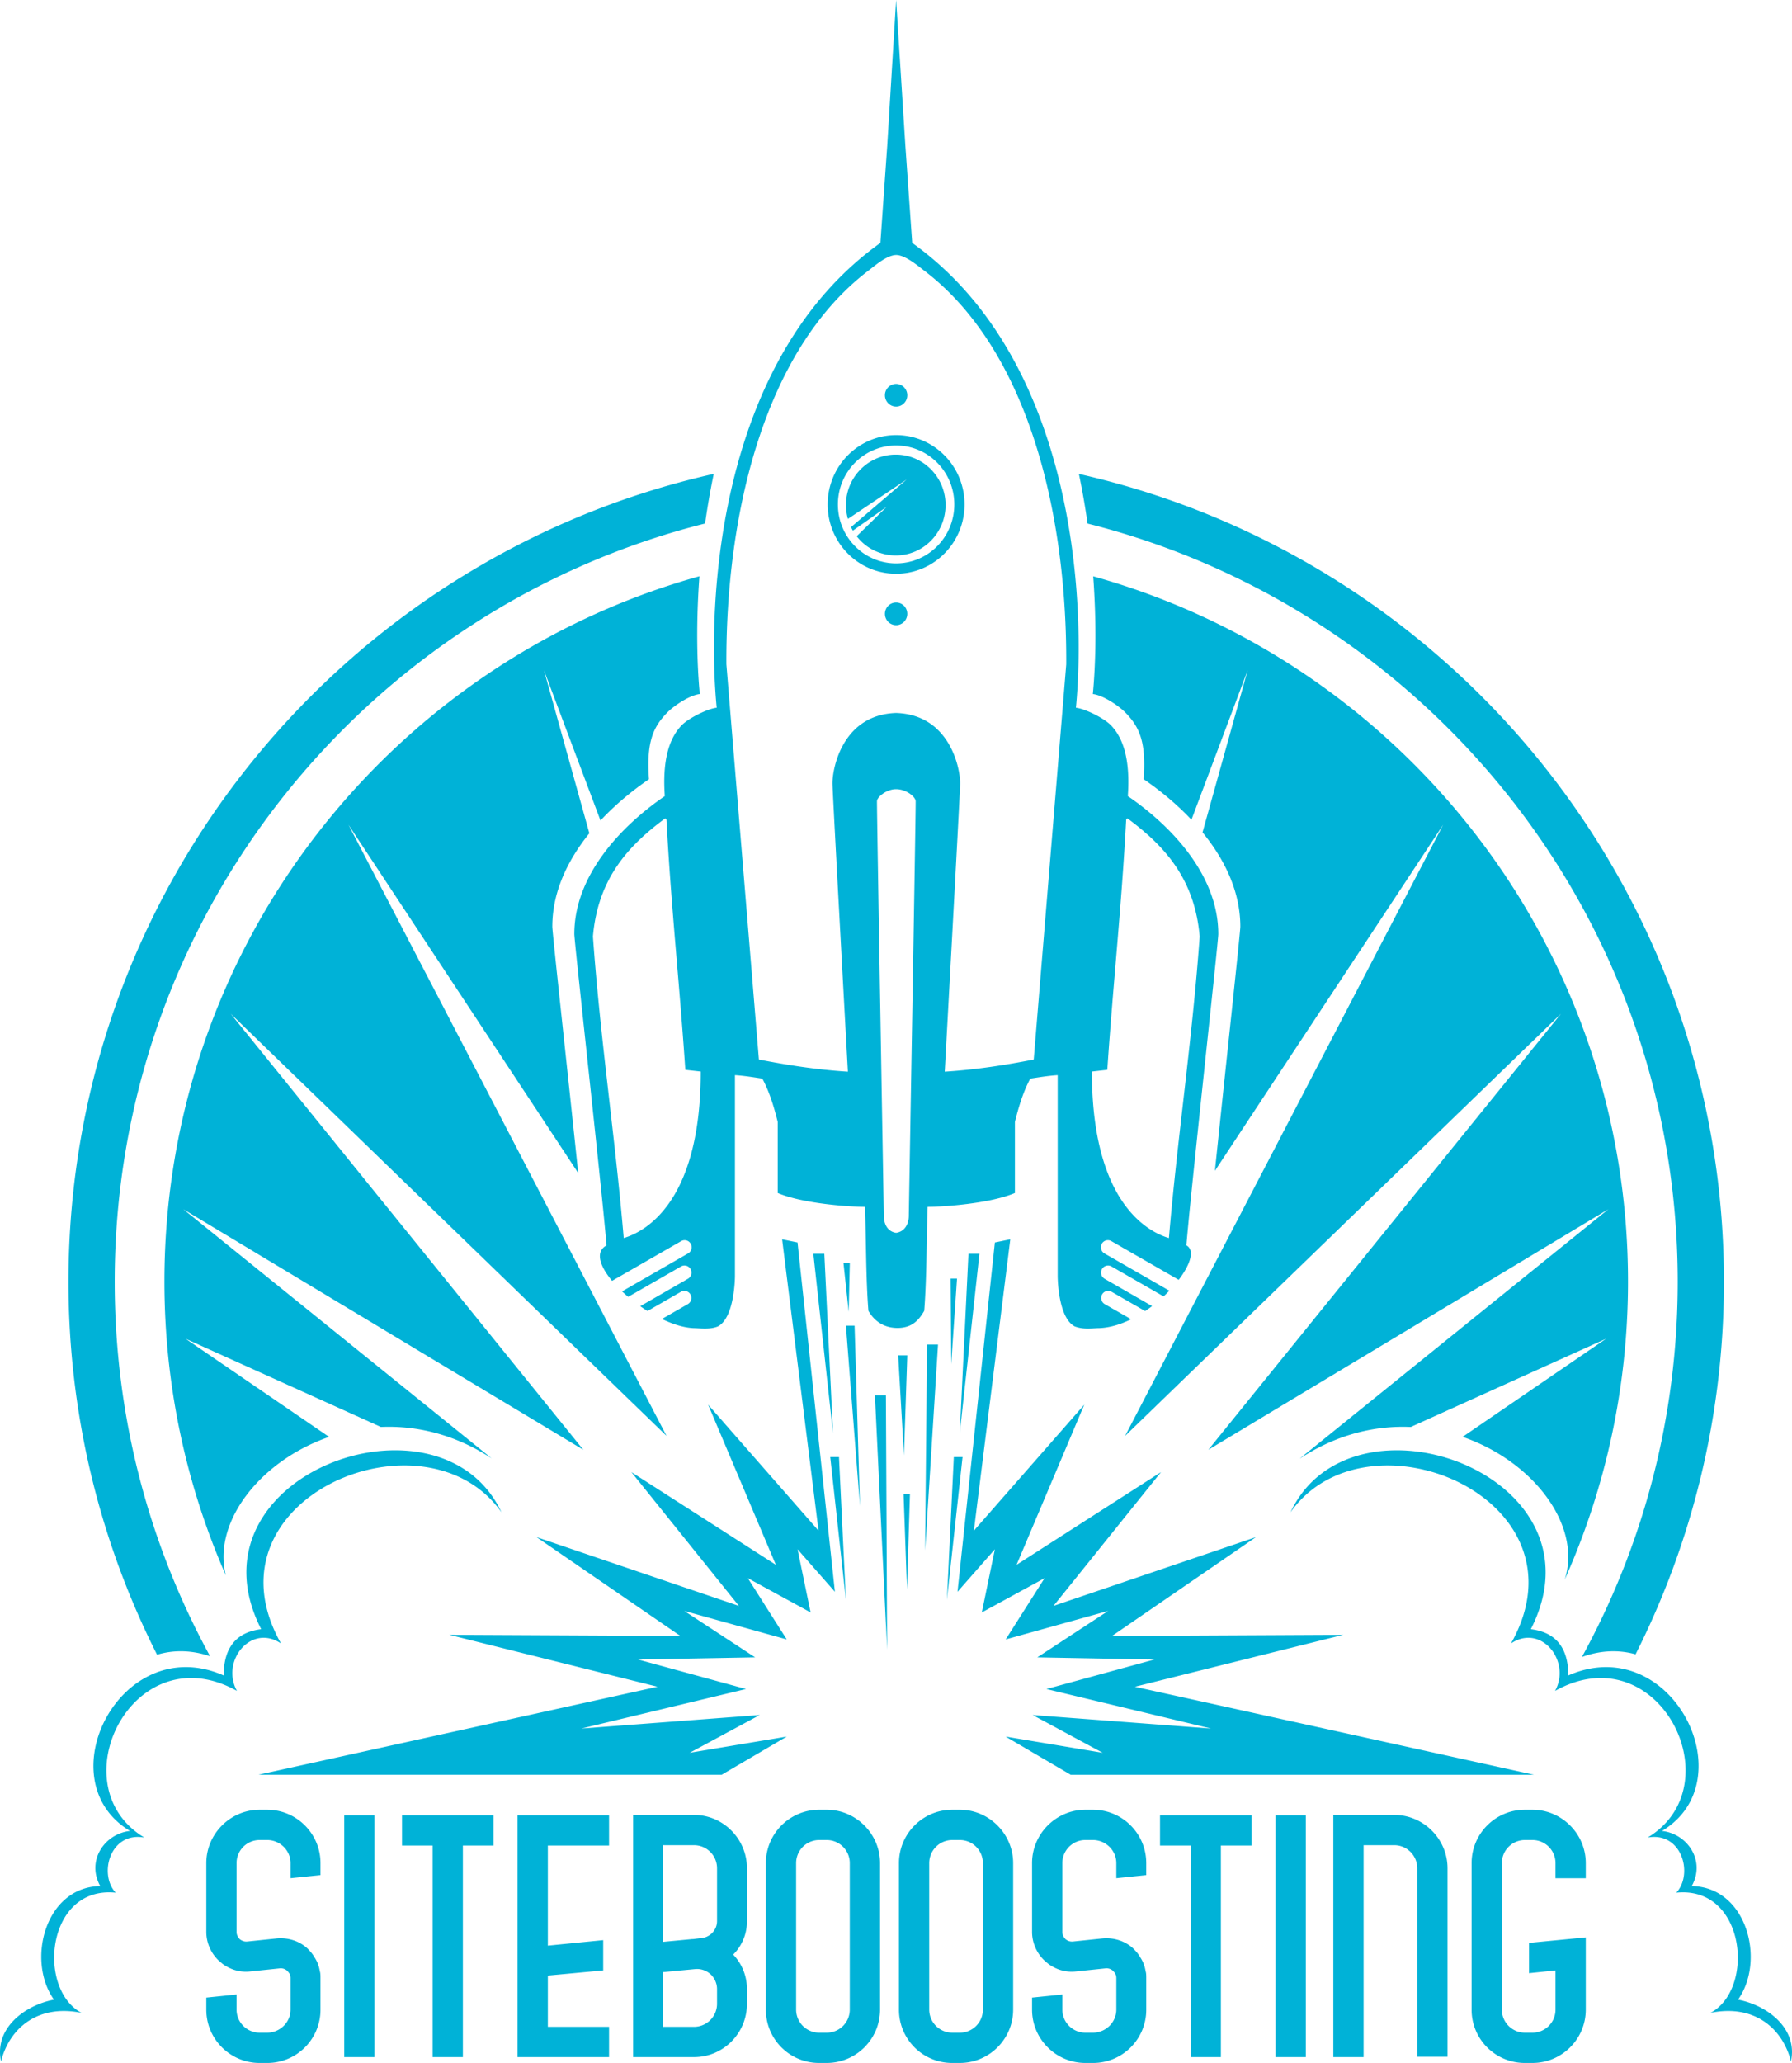 <?xml version="1.0" encoding="utf-8"?><!DOCTYPE svg PUBLIC "-//W3C//DTD SVG 1.1//EN" "http://www.w3.org/Graphics/SVG/1.1/DTD/svg11.dtd"><svg xmlns="http://www.w3.org/2000/svg" width="209.869" height="241.513"><path fill="#00B2D7" d="M112.729 170.575h-1.023l-.809 16.718 1.832-16.718zm-84.983 27.379c-1.912-3.503 1.653-7.91 5.164-5.551-9.553-16.936 16.835-28.051 25.817-15.361-7.156-15.282-37.359-4.371-28.141 13.684-2.907.363-4.387 2.153-4.389 5.421-12.01-5.283-20.913 12.253-10.973 18.202-2.97.332-5.135 3.468-3.485 6.454-6.464.114-8.668 8.721-5.421 13.296-3.551.694-7.015 3.447-6.196 7.229.989-3.908 4.329-6.724 9.423-5.679-5.265-2.809-4.101-14.892 4.001-14.071-2.021-2.188-.649-7.173 3.356-6.455-10.194-6.13-1.257-23.932 10.844-17.169zm67.509-51.176l2.302 20.986-1.016-20.986h-1.286zm28.124 41.227l12.592-15.664-16.918 10.85 7.93-18.744-12.93 14.75 4.266-34.11-1.807.372-4.375 40.893 4.377-4.979-1.531 7.397 7.352-4.013-4.557 7.176 12.004-3.34-8.301 5.437 13.717.25-12.645 3.457 19.275 4.625-20.893-1.583 8.213 4.425-11.371-1.898 7.621 4.469h54.252l-46.738-10.303 24.398-6.08-27.078.136 16.855-11.576-23.708 8.053zM81.957 81.252c-.338-3.487-.449-8.316-.043-13.789-36.139 10.065-62.658 43.216-62.658 82.565 0 12.242 2.574 23.881 7.198 34.416-1.604-6.201 3.989-13.43 12.087-16.223l-16.803-11.492 22.872 10.329c4.181-.186 8.662.857 12.976 3.68l-36.118-29.173 46.846 28.162-41.294-51.043 51.042 49.418-37.25-71.549 26.906 40.778c-1.212-11.609-3.035-28.171-3.035-28.847 0-4.063 1.794-7.78 4.339-10.93l-5.313-19.081 6.616 17.585c1.748-1.872 3.728-3.502 5.68-4.835-.308-4.313.461-6.093 2.141-7.804.865-.877 2.684-2.049 3.811-2.167zm108.705 68.776c0-39.339-26.506-72.483-62.633-82.558.406 5.469.295 10.296-.043 13.782 1.127.118 2.947 1.291 3.811 2.167 1.68 1.711 2.449 3.492 2.143 7.804 1.92 1.311 3.869 2.911 5.596 4.745l6.582-17.495-5.283 18.973c2.592 3.173 4.426 6.929 4.426 11.038 0 .67-1.775 16.992-2.977 28.583l26.73-40.514-37.248 71.549 51.043-49.418-41.295 51.043 46.846-28.162-36.115 29.171.012.002c4.309-2.819 8.785-3.863 12.963-3.68l22.871-10.329-16.799 11.488c8.322 2.866 14 10.416 11.951 16.726 4.763-10.665 7.419-22.479 7.419-34.915zm5.822.022c0 15.923-4.068 30.893-11.219 43.935 2.252-.815 4.383-.845 6.283-.313 6.617-13.113 10.35-27.93 10.35-43.621 0-46.186-32.301-84.823-75.543-94.566a89.71 89.71 0 011.014 5.809c39.713 9.995 69.115 45.94 69.115 88.756zm-97.088 3.531l.13-5.734h-.745l.615 5.734zm-74.794 40.315c-7.12-13.02-11.169-27.959-11.169-43.846 0-42.826 29.415-78.777 69.143-88.763a88.364 88.364 0 011.014-5.809C40.333 65.21 8.018 103.854 8.018 150.05c0 15.711 3.742 30.545 10.375 43.67 1.875-.561 3.979-.578 6.209.176zm72.631-23.321l1.834 16.718-.809-16.718h-1.025zm-10.695 17.43l-23.708-8.056 16.856 11.576-27.078-.136 24.397 6.08-46.737 10.303H84.52l7.622-4.469-11.373 1.898 8.213-4.425-20.892 1.584 19.275-4.625-12.644-3.457 13.716-.25-8.301-5.437 12.004 3.34-4.558-7.176 7.352 4.013-1.53-7.397 4.375 4.978-4.375-40.891-1.806-.372 4.264 34.11-12.929-14.75 7.929 18.744-16.917-10.85 12.593 15.665zm14.178-11.689l-.632-21.121h-1.015l1.647 21.121zm10.618-26.627l.066 10.019.678-10.019h-.744zm2.086-2.911l-1.016 20.986 2.303-20.986h-1.287zm-5.076 34.729l1.51-24.094h-1.285l-.225 24.094zm-3.386 14.773v-3.25 3.25zm1.298-37.602h-1.065l.676 11.71.389-11.71zm97.295 75.421c3.246-4.575 1.043-13.182-5.422-13.296 1.65-2.986-.516-6.122-3.484-6.454 9.941-5.949 1.037-23.485-10.973-18.202-.002-3.268-1.482-5.058-4.389-5.421 9.217-18.055-20.984-28.966-28.143-13.684 8.982-12.689 35.371-1.574 25.818 15.361 3.51-2.359 7.076 2.048 5.164 5.551 12.1-6.763 21.037 11.039 10.842 17.168 4.006-.718 5.379 4.268 3.357 6.455 8.102-.82 9.268 11.263 4.002 14.071 5.094-1.045 8.434 1.771 9.424 5.679.819-3.781-2.645-6.534-6.196-7.228zm-97.328-48.057l.344-11.117h-.745l.401 11.117zm-3.756-22.672l1.429 29.734-.143-29.734h-1.286zm2.481-115.772c.723 0 1.308-.593 1.308-1.325s-.585-1.325-1.308-1.325-1.309.593-1.309 1.325c0 .731.586 1.325 1.309 1.325zm5.79 11.526c0-3.261-2.611-5.904-5.831-5.904-3.221 0-5.832 2.644-5.832 5.904 0 .565.083 1.109.229 1.626l6.884-4.621-6.519 5.579c.068.141.141.278.219.412l3.951-2.779-3.508 3.436a5.79 5.79 0 004.576 2.251c3.22-.001 5.831-2.644 5.831-5.904zm2.225-.07c0-4.482-3.588-8.115-8.015-8.115s-8.016 3.633-8.016 8.115 3.588 8.116 8.016 8.116 8.015-3.634 8.015-8.116zm-14.832 0c0-3.811 3.051-6.901 6.816-6.901s6.816 3.09 6.816 6.901c0 3.812-3.051 6.902-6.816 6.902s-6.816-3.09-6.816-6.902zm8.125 12.808c0-.731-.585-1.325-1.308-1.325s-1.309.593-1.309 1.325.586 1.326 1.309 1.326 1.308-.594 1.308-1.326zm1.984 81.6c.305-3.884.254-8.128.4-12.174 1.764 0 7.268-.369 10.221-1.623v-8.319c.457-1.837.996-3.589 1.803-5.072 1.047-.157 2.074-.333 3.207-.406v23.537s.002 4.846 2.002 5.884c.881.318 1.609.266 2.605.202 1.322 0 2.689-.402 3.99-1.044l-3.088-1.774c-.393-.226-.529-.731-.307-1.129s.723-.537 1.115-.312l3.926 2.258c.279-.187.549-.383.814-.585l-5.564-3.199a.835.835 0 01-.309-1.129.814.814 0 011.115-.312l6.102 3.506c.234-.219.461-.439.676-.664l-7.602-4.368c-.393-.226-.529-.732-.307-1.13s.723-.537 1.115-.311l7.889 4.533c1.381-1.811 1.908-3.49.9-4.033.477-5.942 3.738-35.56 3.738-36.439 0-6.829-5.41-12.616-10.598-16.157.289-4.037-.432-6.718-2.004-8.319-.809-.821-3.02-1.918-4.074-2.028 1.184-12.183-.035-40.751-19.172-54.416l-.801-11.362L104.949 0l-1.041 17.076-.801 11.362C83.97 42.104 82.753 70.672 83.936 82.854c-1.055.11-3.265 1.208-4.074 2.028-1.572 1.601-2.292 4.282-2.004 8.319-5.187 3.541-10.598 9.328-10.598 16.157 0 .879 3.297 30.506 3.773 36.447-1.351.727-.812 2.395.651 4.145l8.094-4.652a.811.811 0 011.115.311.835.835 0 01-.308 1.13l-7.733 4.445c.229.216.468.43.716.641l6.193-3.56c.394-.227.892-.086 1.115.312s.085.903-.307 1.129l-5.587 3.212c.278.195.564.382.853.563l3.91-2.248a.812.812 0 011.115.312.833.833 0 01-.307 1.129l-3.032 1.743c1.37.658 2.746 1.075 3.943 1.075.997.063 1.839.108 2.606-.202 1.999-1.038 2.003-5.884 2.003-5.884v-23.537c1.13.073 2.159.249 3.206.406.807 1.483 1.347 3.235 1.804 5.072v8.319c2.951 1.254 8.456 1.623 10.22 1.623.146 4.046.094 8.29.401 12.174.612 1.064 1.686 2.003 3.407 2.003s2.516-.94 3.129-2.004zm21.442-28.218c.668-9.942 1.67-19.125 2.205-29.202.01-.124.027-.24.199-.203 4.232 3.154 7.82 6.96 8.416 13.796-.871 12.102-2.586 23.352-3.605 35.305-2.432-.718-9.02-4.102-9.02-19.494l1.805-.202zM73.047 144.94c-1.02-11.953-2.734-23.203-3.607-35.305.596-6.836 4.184-10.643 8.417-13.796.17-.038.188.079.2.203.534 10.078 1.538 19.26 2.205 29.202l1.803.202c0 15.393-6.586 18.777-9.018 19.494zm24.449-53.159c.034 1.535 1.804 33.681 1.804 33.681-3.711-.232-7.111-.781-10.421-1.42l-3.808-46.261c-.085-17.298 4.292-36.699 16.633-46.096.792-.603 2.126-1.792 3.236-1.831 1.072 0 2.506 1.228 3.3 1.831 12.34 9.397 16.717 28.798 16.631 46.096l-3.807 46.261c-3.311.639-6.709 1.188-10.422 1.42 0 0 1.77-32.146 1.805-33.681.039-1.781-1.195-8.113-7.499-8.313-6.301.2-7.491 6.532-7.452 8.313zm8.94 50.521c0 .947-.438 1.874-1.487 2.029-1.048-.155-1.441-1.082-1.441-2.029-.014-1.226-.823-47.271-.802-48.492 0-.511 1.137-1.419 2.224-1.419 1.225 0 2.308.911 2.308 1.419.022 1.22-.789 47.266-.802 48.492zm21.562 69.567h-.885c-3.424 0-6.244 2.819-6.244 6.243v8.055c0 1.289.564 2.578 1.572 3.465.201.16.402.361.645.482a4.446 4.446 0 002.939.685l3.465-.362c.402-.04.725.161.846.282.16.161.402.402.402.846v3.705c0 1.49-1.248 2.698-2.74 2.698h-.885a2.699 2.699 0 01-2.699-2.698v-1.772l-3.545.363v1.409c0 3.464 2.82 6.243 6.244 6.243h.885a6.223 6.223 0 006.244-6.243v-3.705c0-.282 0-.563-.08-.806a3.95 3.95 0 00-.645-1.651c-.201-.362-.484-.685-.807-1.007-.967-.887-2.295-1.289-3.584-1.168l-3.465.362c-.441.04-.725-.161-.885-.282-.121-.16-.363-.402-.363-.846v-8.055a2.7 2.7 0 012.699-2.699h.885c1.492 0 2.74 1.209 2.74 2.699v1.771l3.504-.361v-1.41c.001-3.424-2.778-6.243-6.243-6.243zm7.856 4.189h3.584v24.771h3.545v-24.771h3.584v-3.545h-10.713v3.545zm13.533 24.77h3.545v-28.315h-3.545v28.315zm-68.111-28.355h-7.129v28.355h7.129c3.423 0 6.203-2.779 6.203-6.243v-1.732c0-1.49-.564-2.939-1.611-4.027a5.475 5.475 0 001.611-3.906v-6.203c0-3.425-2.779-6.244-6.203-6.244zm2.699 22.112a2.698 2.698 0 01-2.699 2.698h-3.625v-6.403l3.826-.363a2.362 2.362 0 011.732.604c.483.443.766 1.088.766 1.731v1.733zm0-9.666c0 1.006-.806 1.893-1.853 1.973l-.966.121h-.121l-3.383.322v-11.317h3.625a2.699 2.699 0 012.699 2.698v6.203zm-23.361 15.909h10.714v-3.545h-7.169v-6.001l6.484-.604v-3.545l-6.484.645v-11.721h7.169v-3.545H60.614v28.316zm118.861-28.959h-.887c-3.463 0-6.242 2.819-6.242 6.243v17.157a6.222 6.222 0 006.242 6.243h.887c3.424 0 6.242-2.779 6.242-6.243v-8.458l-6.645.645v3.545l3.1-.322v4.591a2.697 2.697 0 01-2.697 2.698h-.887a2.699 2.699 0 01-2.699-2.698v-17.157a2.7 2.7 0 012.699-2.699h.887a2.698 2.698 0 012.697 2.699v1.771h3.545v-1.771c0-3.425-2.819-6.244-6.242-6.244zm-16.192.604h-7.131v28.355h3.545v-24.811h3.586a2.697 2.697 0 012.697 2.698v22.072h3.545v-22.072c0-3.423-2.82-6.242-6.242-6.242zm-50.871-.604h-.887c-3.464 0-6.243 2.819-6.243 6.243v17.157a6.223 6.223 0 006.243 6.243h.887c3.422 0 6.242-2.779 6.242-6.243v-17.157c0-3.424-2.82-6.243-6.242-6.243zm2.697 23.401a2.697 2.697 0 01-2.697 2.698h-.887a2.699 2.699 0 01-2.699-2.698v-17.157a2.7 2.7 0 012.699-2.699h.887a2.698 2.698 0 012.697 2.699v17.157zm-74.796 5.558h3.545v-28.315h-3.545v28.315zm6.767-24.77h3.585v24.771h3.544v-24.771h3.584v-3.545H47.08v3.545zm-15.789-4.189h-.886c-3.424 0-6.243 2.819-6.243 6.243v8.055c0 1.289.563 2.578 1.571 3.465.201.16.402.361.644.482a4.449 4.449 0 002.94.685l3.463-.362c.403-.04.725.161.846.282.161.161.403.402.403.846v3.705c0 1.49-1.249 2.698-2.739 2.698h-.886a2.699 2.699 0 01-2.699-2.698v-1.772l-3.544.363v1.409c0 3.464 2.819 6.243 6.243 6.243h.886a6.223 6.223 0 006.243-6.243v-3.705c0-.282 0-.563-.081-.806a3.949 3.949 0 00-.644-1.651c-.202-.362-.483-.685-.806-1.007-.966-.887-2.295-1.289-3.584-1.168l-3.464.362c-.443.04-.725-.161-.886-.282-.121-.16-.363-.402-.363-.846v-8.055a2.7 2.7 0 012.699-2.699h.886c1.49 0 2.739 1.209 2.739 2.699v1.771l3.504-.361v-1.41c.001-3.424-2.778-6.243-6.242-6.243zm65.533 0h-.886c-3.464 0-6.243 2.819-6.243 6.243v17.157a6.223 6.223 0 006.243 6.243h.886c3.424 0 6.243-2.779 6.243-6.243v-17.157c0-3.424-2.819-6.243-6.243-6.243zm2.698 23.401a2.698 2.698 0 01-2.699 2.698h-.886a2.698 2.698 0 01-2.699-2.698v-17.157a2.7 2.7 0 012.699-2.699h.886a2.7 2.7 0 012.699 2.699v17.157z"/></svg>